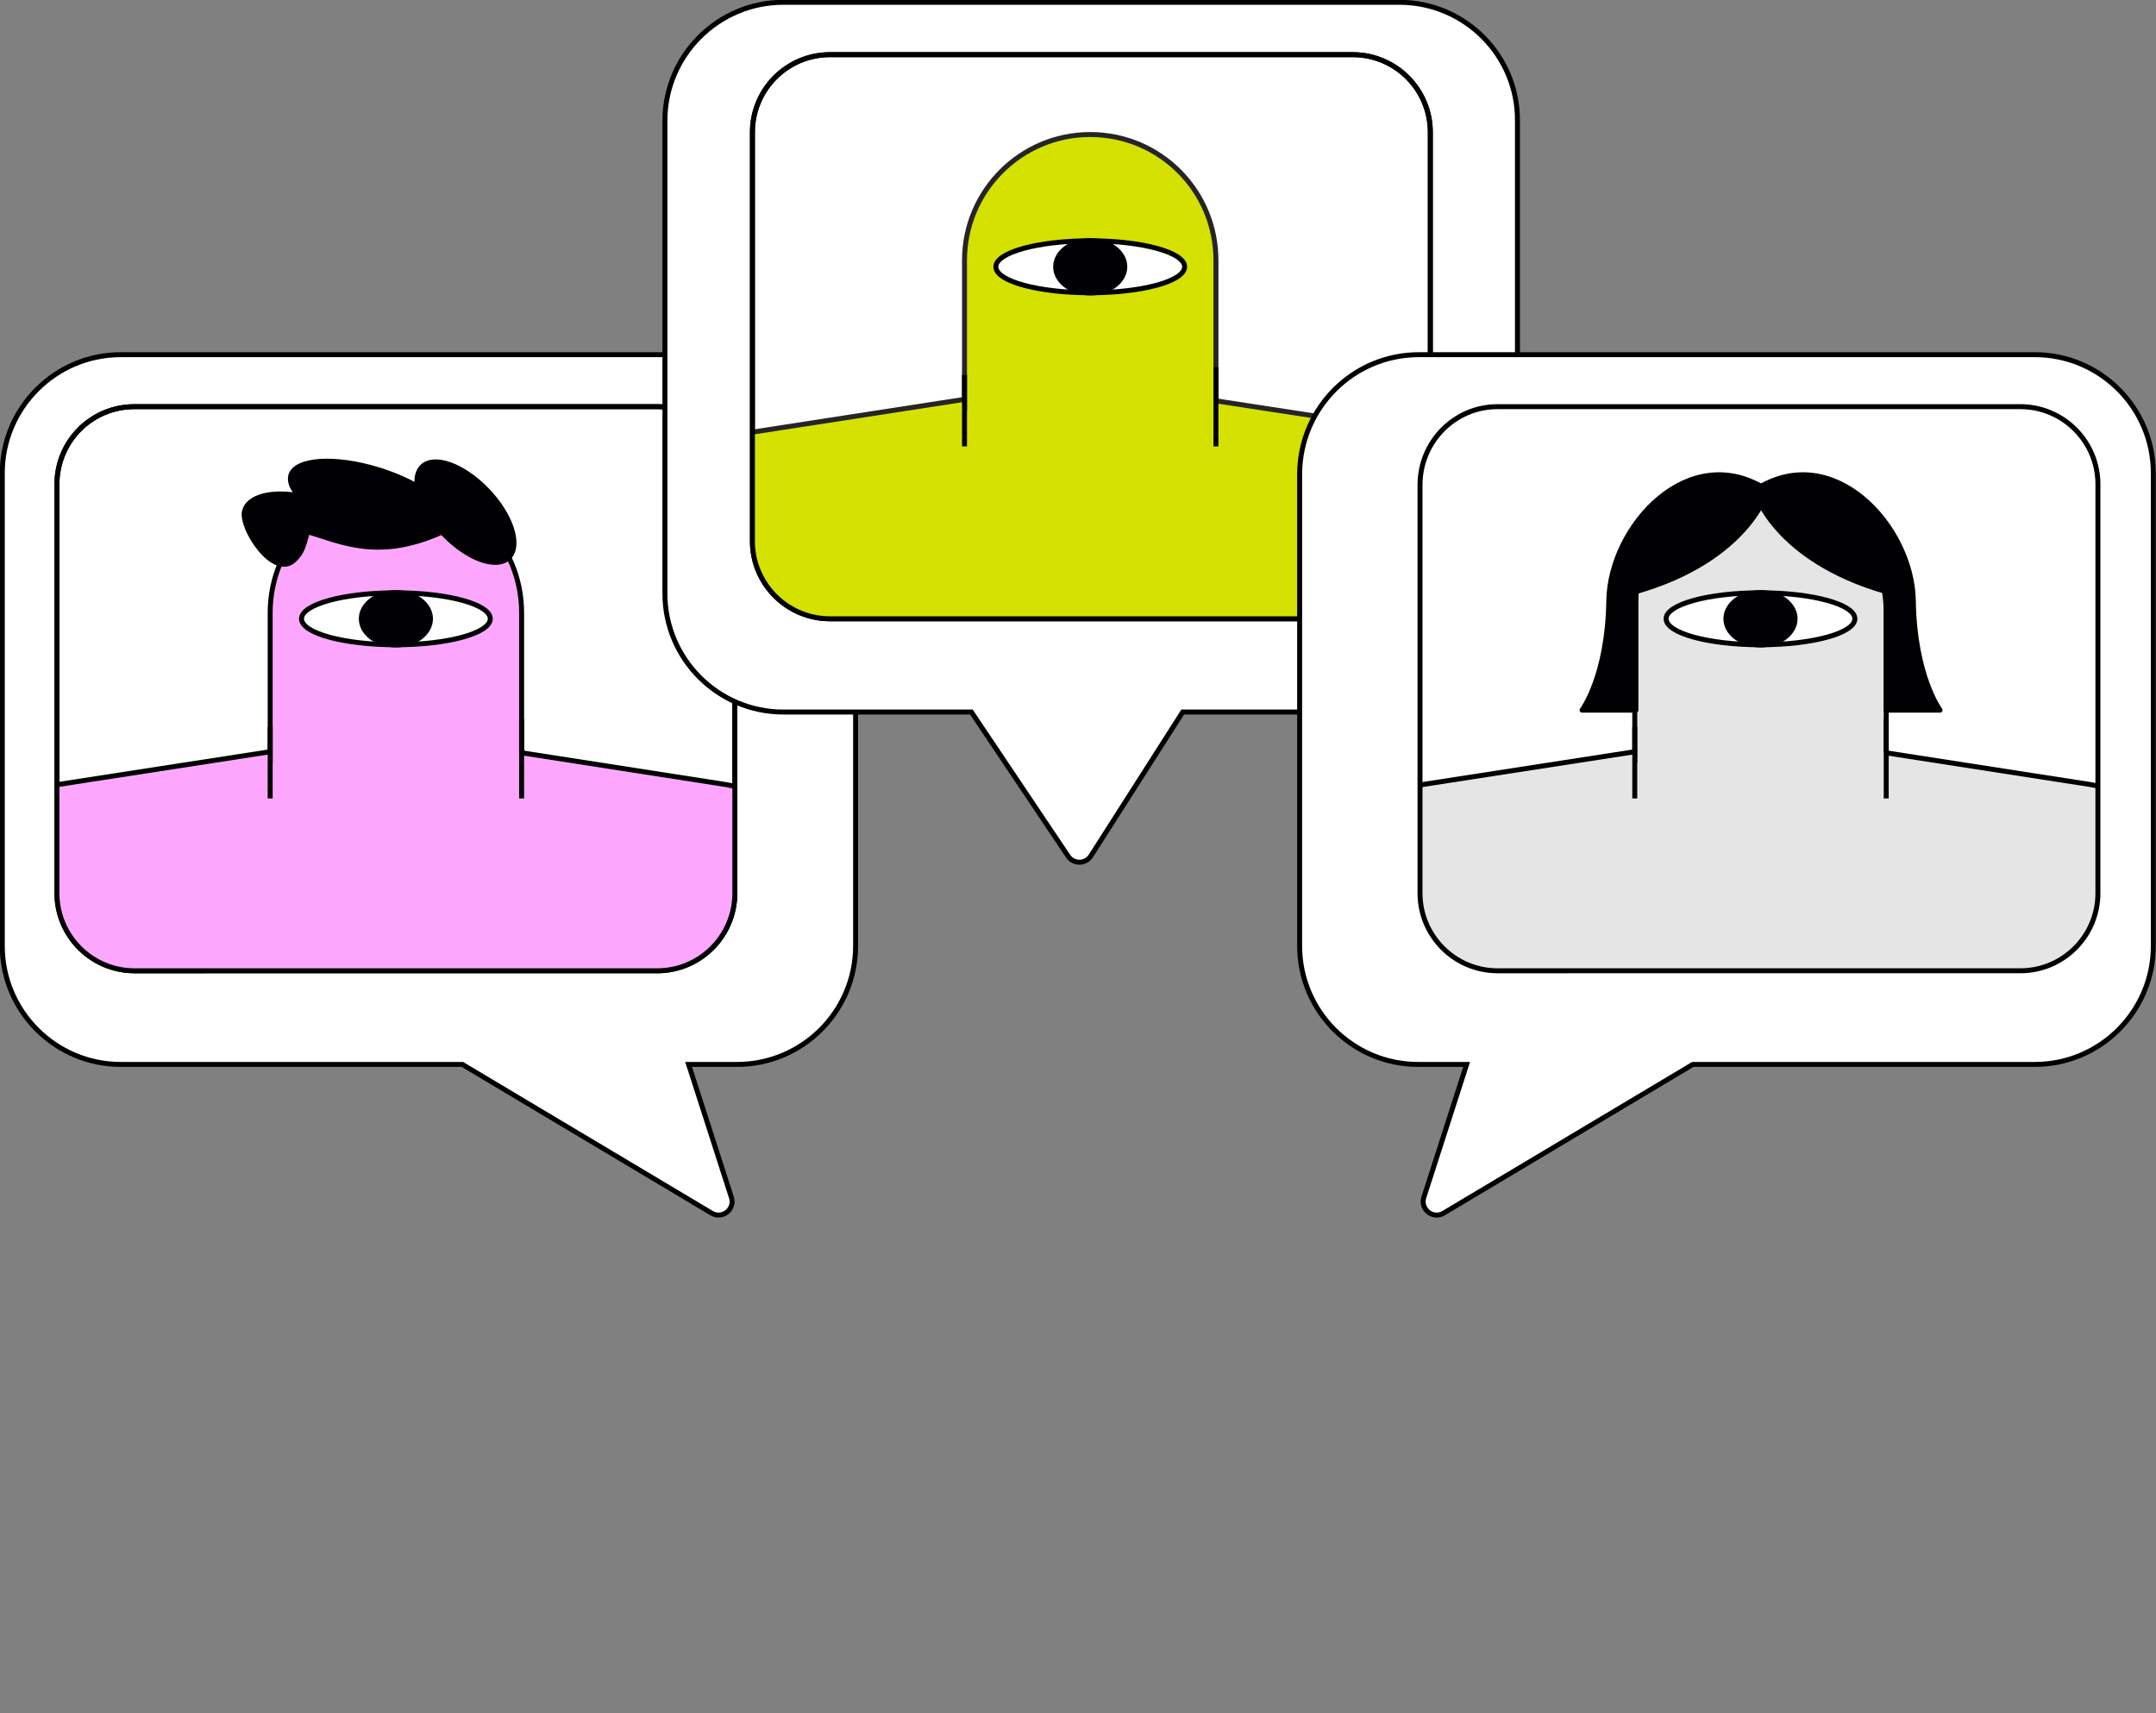 <svg xmlns="http://www.w3.org/2000/svg" xmlns:xlink="http://www.w3.org/1999/xlink" id="Layer_1" x="0px" y="0px" viewBox="0 0 564.2 448.3" style="enable-background:new 0 0 564.2 448.3;" xml:space="preserve"><rect x="0" y="0" width="564.2" height="448.3" fill="#808080" stroke="none"/><style type="text/css">	.st0{fill:#FFFFFF;stroke:#000000;stroke-width:1.3;stroke-miterlimit:10;}	.st1{fill:#FFFFFF;stroke:#000000;stroke-width:1.3;stroke-linejoin:round;}	.st2{clip-path:url(#SVGID_00000109007865350588486640000001927779479420495777_);}	.st3{fill:#FCA7FD;stroke:#000000;stroke-width:1.3;stroke-miterlimit:10;}	.st4{fill:none;stroke:#000000;stroke-width:1.3;stroke-linejoin:round;}	.st5{fill:#000005;}	.st6{clip-path:url(#SVGID_00000085223722593258353560000005495889032487014335_);}	.st7{fill:#D5E100;stroke:#252525;stroke-width:1.3;stroke-miterlimit:10;}	.st8{clip-path:url(#SVGID_00000175283764722874796620000015928980394588377994_);}	.st9{fill:#E5E5E5;stroke:#000000;stroke-width:1.3;stroke-miterlimit:10;}	.st10{fill:#000005;stroke:#000000;stroke-width:1.3;stroke-linejoin:round;}</style><g id="a"></g><g id="b">	<g id="c">		<g>			<g>				<g>					<path class="st0" d="M192.9,92.8H31.6c-17.1,0-31,13.9-31,31v123.7c0,17.1,13.9,31,31,31h89.4l65.2,38.9c2.8,1.7,6.2-1,5.2-4.1      l-11.2-34.8h12.7c17.1,0,31-13.9,31-31V123.8C223.8,106.6,210,92.8,192.9,92.8L192.9,92.8z"></path>					<path class="st1" d="M35.2,106.4h136.8c11.2,0,20.3,9.1,20.3,20.3v107c0,11.2-9.1,20.3-20.3,20.3H35.2      c-11.2,0-20.3-9.1-20.3-20.3v-107C14.9,115.5,23.9,106.4,35.2,106.4z"></path>					<g>						<defs>							<path id="SVGID_1_" d="M35.2,106.4h136.8c11.2,0,20.3,9.1,20.3,20.3v107c0,11.2-9.1,20.3-20.3,20.3H35.2        c-11.2,0-20.3-9.1-20.3-20.3v-107C14.9,115.5,23.9,106.4,35.2,106.4z"></path>						</defs>						<clipPath id="SVGID_00000163776786312471434890000003820198348747156636_">							<use xlink:href="#SVGID_1_" style="overflow:visible;"></use>						</clipPath>						<g style="clip-path:url(#SVGID_00000163776786312471434890000003820198348747156636_);">							<g>								<polyline class="st3" points="136.1,196.9 190.1,205.3 195.4,206.4 195.4,311.5 109.1,311.5         "></polyline>								<g>									<path class="st3" d="M136.5,196.9v-36.6c0-18.2-14.7-32.9-32.9-32.9s-32.9,14.7-32.9,32.9v36.6l-0.1-0.2l-59.5,9.2          l2.4,106.3c0,11.6,24.6,21,36.2,21s21-9.4,21-21v-9c0,18.2,14.7,32.9,32.9,32.9s32.9-14.7,32.9-32.9v9c0,11.6,9.4,21,21,21          "></path>									<line class="st4" x1="70.7" y1="190.2" x2="70.7" y2="208.9"></line>									<line class="st4" x1="136.5" y1="188.2" x2="136.5" y2="208.9"></line>									<ellipse class="st1" cx="103.6" cy="161.9" rx="24.7" ry="6.8"></ellipse>									<ellipse class="st5" cx="103.6" cy="161.9" rx="9.7" ry="7.5"></ellipse>								</g>							</g>						</g>					</g>					<path class="st4" d="M35.2,106.4h136.8c11.2,0,20.3,9.1,20.3,20.3v107c0,11.2-9.1,20.3-20.3,20.3H35.2      c-11.2,0-20.3-9.1-20.3-20.3v-107C14.9,115.5,23.9,106.4,35.2,106.4z"></path>				</g>				<g>					<path class="st0" d="M366.2,0.6H205c-17.1,0-31,13.9-31,31v123.7c0,17.1,13.9,31,31,31h49.2l25.3,37.7c1.5,2.2,4.6,2.1,6-0.1      l24-37.6h56.6c17.1,0,31-13.9,31-31V31.6C397.2,14.5,383.3,0.6,366.2,0.6z"></path>					<g>						<path class="st1" d="M217.2,14.3H354c11.2,0,20.3,9.1,20.3,20.3v107c0,11.2-9.1,20.3-20.3,20.3H217.2       c-11.2,0-20.3-9.1-20.3-20.3v-107C196.9,23.4,206,14.3,217.2,14.3z"></path>						<g>							<defs>								<path id="SVGID_00000005985371208283664190000001271513685803730339_" d="M217.2,14.3H354c11.2,0,20.3,9.1,20.3,20.3v107         c0,11.2-9.1,20.3-20.3,20.3H217.2c-11.2,0-20.3-9.1-20.3-20.3v-107C196.9,23.4,206,14.3,217.2,14.3z"></path>							</defs>							<clipPath id="SVGID_00000160879184617861536300000001006041273585155466_">								<use xlink:href="#SVGID_00000005985371208283664190000001271513685803730339_" style="overflow:visible;"></use>							</clipPath>							<g style="clip-path:url(#SVGID_00000160879184617861536300000001006041273585155466_);">								<polyline class="st7" points="317.7,104.8 371.8,113.1 377,114.3 377,219.4 290.8,219.4         "></polyline>								<g>									<path class="st7" d="M318.2,104.8V68.1c0-18.2-14.7-32.9-32.9-32.9S252.4,50,252.4,68.1v36.6l-0.1-0.2l-59.5,9.2l2.4,106.3          c0,11.6,24.6,21,36.2,21s21-9.4,21-21v-9c0,18.2,14.7,32.9,32.9,32.9s32.9-14.7,32.9-32.9v9c0,11.6,9.4,21,21,21"></path>									<line class="st4" x1="252.4" y1="98.1" x2="252.4" y2="116.8"></line>									<line class="st4" x1="318.2" y1="96.1" x2="318.2" y2="116.8"></line>									<ellipse class="st1" cx="285.3" cy="69.8" rx="24.7" ry="6.8"></ellipse>									<ellipse class="st5" cx="285.3" cy="69.8" rx="9.7" ry="7.5"></ellipse>								</g>							</g>						</g>						<path class="st4" d="M217.2,14.3H354c11.2,0,20.3,9.1,20.3,20.3v107c0,11.2-9.1,20.3-20.3,20.3H217.2       c-11.2,0-20.3-9.1-20.3-20.3v-107C196.9,23.4,206,14.3,217.2,14.3z"></path>					</g>				</g>				<g>					<path class="st0" d="M371.3,92.8h161.2c17.1,0,31,13.9,31,31v123.7c0,17.1-13.9,31-31,31H443l-65.2,38.9      c-2.8,1.7-6.2-1-5.2-4.1l11.2-34.8h-12.7c-17.1,0-31-13.9-31-31V123.8C340.3,106.6,354.2,92.8,371.3,92.8L371.3,92.8z"></path>					<g>						<defs>							<path id="SVGID_00000095321697266339940050000007310589591515036305_" d="M391.9,106.4h136.8c11.2,0,20.3,9.1,20.3,20.3v107        c0,11.2-9.1,20.3-20.3,20.3H391.9c-11.2,0-20.3-9.1-20.3-20.3v-107C371.7,115.5,380.7,106.4,391.9,106.4z"></path>						</defs>						<clipPath id="SVGID_00000003817635046769633480000017761039951016032668_">							<use xlink:href="#SVGID_00000095321697266339940050000007310589591515036305_" style="overflow:visible;"></use>						</clipPath>						<g style="clip-path:url(#SVGID_00000003817635046769633480000017761039951016032668_);">							<g>								<polyline class="st9" points="493.1,196.9 547.2,205.3 552.5,206.4 552.5,311.5 466.2,311.5         "></polyline>								<g>									<path class="st9" d="M493.6,196.9v-36.6c0-18.2-14.7-32.9-32.9-32.9s-32.9,14.7-32.9,32.9v36.6l-0.1-0.2l-59.5,9.2          l2.4,106.3c0,11.6,24.6,21,36.2,21s21-9.4,21-21v-9c0,18.2,14.7,32.9,32.9,32.9s32.9-14.7,32.9-32.9v9c0,11.6,9.4,21,21,21          "></path>									<line class="st4" x1="427.8" y1="190.2" x2="427.8" y2="208.9"></line>									<line class="st4" x1="493.6" y1="188.2" x2="493.6" y2="208.9"></line>									<ellipse class="st1" cx="460.7" cy="161.9" rx="24.7" ry="6.8"></ellipse>									<ellipse class="st5" cx="460.7" cy="161.9" rx="9.7" ry="7.5"></ellipse>								</g>							</g>							<g>								<path class="st10" d="M462.6,128.3c0,0-4.9,18-34.5,26.5v31H414c0,0,6.7-8.9,7-28.6S442.2,114.8,462.6,128.3z"></path>								<path class="st10" d="M459.1,128.3c0,0,4.9,18,34.5,26.5v31h14.1c0,0-6.7-8.9-7-28.6S479.4,114.8,459.1,128.3z"></path>							</g>						</g>					</g>					<path class="st4" d="M391.9,106.4h136.8c11.2,0,20.3,9.1,20.3,20.3v107c0,11.2-9.1,20.3-20.3,20.3H391.9      c-11.2,0-20.3-9.1-20.3-20.3v-107C371.7,115.5,380.7,106.4,391.9,106.4z"></path>				</g>				<path class="st10" d="M80.5,139.1c9.2,2.8,18.7,7.5,35.2,0.1c0.2,0.2,0.3,0.4,0.5,0.6c6.3,6.5,13.9,9.2,17,6     c3.1-3.2,0.5-11.1-5.8-17.6s-13.9-9.2-17-6c-1.1,1.2-1.5,2.9-1.2,5c-2.9-1.6-6.3-3.1-10.2-4.3c-11.4-3.5-21.6-2.8-22.9,1.5     c-0.4,1.6,0.3,3.4,2.1,5.3c-7.1-1.3-13.2,0.2-14.2,4c-1.2,4.3,7.8,18.3,13.2,12.6C78.9,144.6,79.3,143.4,80.5,139.1"></path>			</g>		</g>	</g></g></svg>